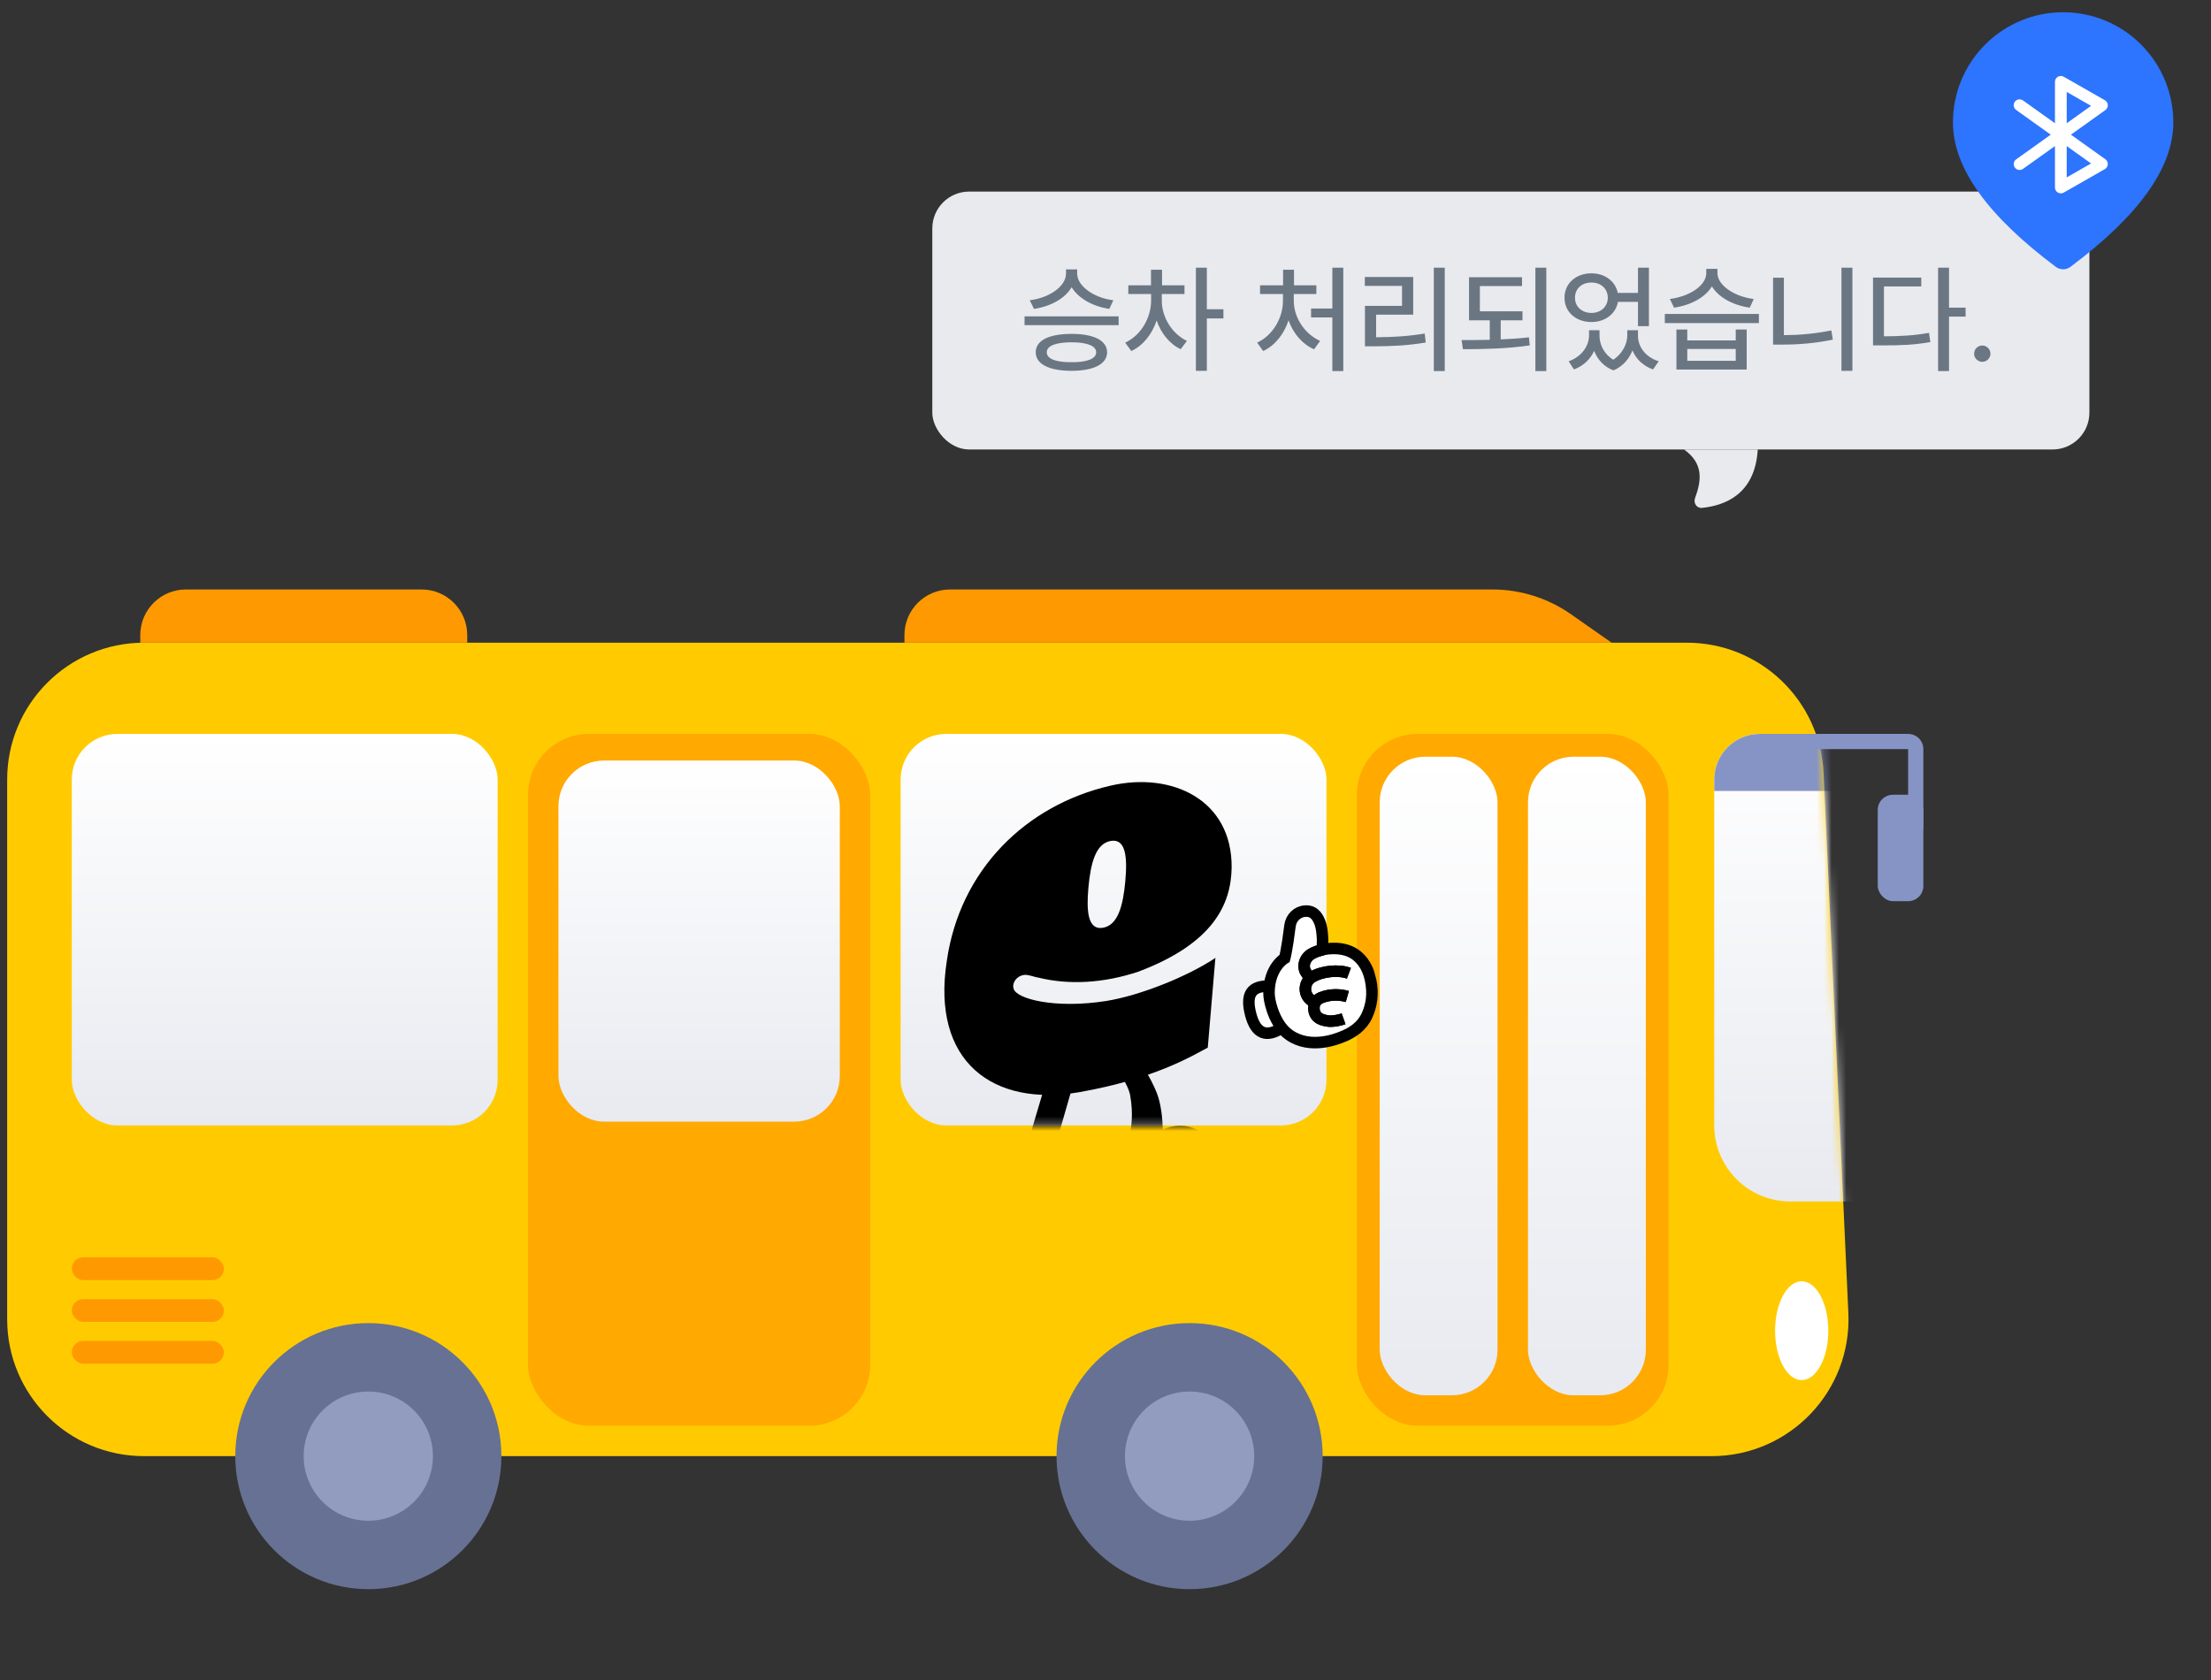 <svg width="300" height="228" viewBox="0 0 300 228" fill="none" xmlns="http://www.w3.org/2000/svg">
<rect x="0" y="0" width="300" height="228" fill="#333333" stroke="none"/>
<path d="M0.973 105.794C0.973 95.537 9.287 87.223 19.544 87.223H228.882C238.808 87.223 246.979 95.028 247.434 104.943L250.795 178.197C251.28 188.776 242.834 197.619 232.243 197.619H19.544C9.287 197.619 0.973 189.304 0.973 179.048V105.794Z" fill="#FFCB00"/>
<mask id="mask0_1560_15019" style="mask-type:alpha" maskUnits="userSpaceOnUse" x="0" y="87" width="252" height="111">
<path d="M0.973 99.604C0.973 92.766 6.516 87.223 13.354 87.223H234.795C241.412 87.223 246.86 92.426 247.163 99.036L251.092 184.671C251.415 191.724 245.785 197.619 238.724 197.619H13.354C6.516 197.619 0.973 192.076 0.973 185.238V99.604Z" fill="#FFCB00"/>
</mask>
<g mask="url(#mask0_1560_15019)">
<path d="M232.598 105.792C232.598 102.373 235.369 99.602 238.788 99.602H260.725C264.037 99.602 266.762 102.207 266.91 105.515L269.193 156.587C269.351 160.111 266.536 163.054 263.009 163.054H242.915C237.217 163.054 232.598 158.434 232.598 152.736V105.792Z" fill="url(#paint0_linear_1560_15019)"/>
<path fill-rule="evenodd" clip-rule="evenodd" d="M238.788 99.602C235.369 99.602 232.598 102.373 232.598 105.792V107.34H267.323L266.975 103.368C266.788 101.237 265.004 99.602 262.864 99.602H238.788Z" fill="#8694C5"/>
</g>
<circle cx="49.977" cy="197.618" r="18.055" fill="#677193"/>
<path d="M49.973 206.387C54.816 206.387 58.743 202.461 58.743 197.617C58.743 192.774 54.816 188.848 49.973 188.848C45.13 188.848 41.203 192.774 41.203 197.617C41.203 202.461 45.13 206.387 49.973 206.387Z" fill="#929CBE"/>
<circle cx="161.411" cy="197.618" r="18.055" fill="#677193"/>
<path d="M161.41 206.387C166.254 206.387 170.18 202.461 170.18 197.617C170.18 192.774 166.254 188.848 161.41 188.848C156.567 188.848 152.641 192.774 152.641 197.617C152.641 202.461 156.567 206.387 161.41 206.387Z" fill="#929CBE"/>
<rect x="9.742" y="99.602" width="57.778" height="53.135" rx="6.19" fill="url(#paint1_linear_1560_15019)"/>
<rect x="122.203" y="99.602" width="57.778" height="53.135" rx="6.19" fill="url(#paint2_linear_1560_15019)"/>
<mask id="mask1_1560_15019" style="mask-type:alpha" maskUnits="userSpaceOnUse" x="122" y="99" width="58" height="54">
<rect x="122.203" y="99.602" width="57.778" height="53.135" rx="6.19" fill="url(#paint3_linear_1560_15019)"/>
</mask>
<g mask="url(#mask1_1560_15019)">
<path d="M164.981 129.956C161.153 132.533 154.675 135.109 150.111 135.845C143.118 136.949 137.818 135.551 137.524 134.152C137.303 133.342 137.965 132.459 138.922 132.312C139.585 132.238 140.321 132.606 140.91 132.68C145.106 133.71 149.817 133.416 154.455 131.87C164.613 128.042 167.042 122.742 167.116 117.736C167.19 108.535 159.019 104.707 150.7 106.621C139.143 109.271 130.236 118.104 128.469 130.398C126.334 144.09 134.726 150.273 146.504 148.212C156.516 146.445 161.669 143.354 163.877 142.176L164.908 130.03L164.981 129.956ZM152.688 119.577C152.393 122.816 151.731 125.539 149.67 125.907C147.609 126.275 147.388 123.699 147.682 120.46C147.977 117.221 148.639 114.497 150.7 114.129C152.762 113.761 152.982 116.338 152.688 119.577Z" fill="black"/>
<path d="M163.402 159.872L152.239 156.88C152.239 156.88 154.239 153.682 153.358 148.721C153.231 147.773 152.28 145.917 151.172 144.935L155.032 144.749C155.032 144.749 156.045 146.088 156.92 148.228C157.794 150.367 157.762 153.331 157.762 153.331C158.555 152.933 159.793 152.579 161.305 152.908C162.514 153.232 164.286 154.012 164.653 156.625C164.808 158.038 163.891 159.469 163.473 159.891L163.402 159.872Z" fill="black"/>
<path d="M150.331 162.126H137.375L141.792 147.257C143.043 147.257 144.295 147.257 145.62 147.109L142.528 157.857H142.675C143.19 157.121 144.368 156.09 146.429 155.943C147.681 155.943 149.595 156.237 150.625 158.667C151.141 159.992 150.773 161.611 150.404 162.126H150.331Z" fill="black"/>
</g>
<rect x="71.648" y="99.602" width="46.428" height="93.888" rx="8.254" fill="#FFA901"/>
<path d="M122.719 86.191C122.719 82.772 125.49 80 128.909 80H202.499C206.31 80 210.028 81.172 213.149 83.357L218.671 87.222H122.719V86.191Z" fill="#FF9901"/>
<path d="M19.031 86.191C19.031 82.772 21.803 80 25.222 80H57.206C60.625 80 63.396 82.772 63.396 86.191V87.222H19.031V86.191Z" fill="#FF9901"/>
<rect x="184.109" y="99.602" width="42.301" height="93.888" rx="8.254" fill="#FFA901"/>
<rect x="187.203" y="102.695" width="15.992" height="86.666" rx="6.19" fill="url(#paint4_linear_1560_15019)"/>
<rect x="207.324" y="102.695" width="15.992" height="86.666" rx="6.19" fill="url(#paint5_linear_1560_15019)"/>
<ellipse cx="244.463" cy="180.593" rx="3.611" ry="6.706" fill="white"/>
<rect x="75.773" y="103.215" width="38.175" height="49.008" rx="6.19" fill="url(#paint6_linear_1560_15019)"/>
<rect x="9.742" y="170.633" width="20.635" height="3.095" rx="1.548" fill="#FF9901"/>
<rect x="9.742" y="176.309" width="20.635" height="3.095" rx="1.548" fill="#FF9901"/>
<rect x="9.742" y="181.98" width="20.635" height="3.095" rx="1.548" fill="#FF9901"/>
<rect x="254.781" y="107.859" width="6.19" height="14.444" rx="2.063" fill="#8694C5"/>
<path fill-rule="evenodd" clip-rule="evenodd" d="M258.905 101.665H244.461V99.602H258.905C260.045 99.602 260.969 100.525 260.969 101.665V112.498H258.905V101.665Z" fill="#8694C5"/>
<g clip-path="url(#clip0_1560_15019)">
<path d="M172.256 133.837C169.784 133.76 168.991 134.944 169.698 137.668C170.405 140.393 171.886 140.829 173.934 139.494" fill="white"/>
<path d="M172.256 133.837C169.784 133.76 168.991 134.944 169.698 137.668C170.405 140.393 171.886 140.829 173.934 139.494" stroke="black" stroke-width="1.564" stroke-miterlimit="10"/>
<path d="M182.308 140.63C181.436 141.002 177.852 142.471 174.956 140.471C173.739 139.641 172.999 138.174 172.605 136.961C172.348 136.174 172.177 135.364 172.182 134.692C172.211 131.261 174.315 130.05 174.315 130.05C174.315 130.05 174.632 128.901 175.032 125.648C175.186 124.497 176.042 123.805 176.885 123.671C178.155 123.493 178.71 124.269 179.044 125.082C179.377 125.895 179.42 126.832 179.453 127.47L179.438 128.885C179.438 128.885 181.624 128.323 183.422 129.252C184.576 129.845 185.55 131.064 185.95 132.9C186.385 134.957 186.081 136.496 185.469 137.84C184.779 139.32 183.513 140.121 182.351 140.618L182.308 140.63Z" fill="white" stroke="black" stroke-width="1.564" stroke-miterlimit="10"/>
<path d="M182.811 135.241C181.809 134.954 180.719 134.945 179.711 135.239C179.15 135.389 178.58 135.68 178.378 136.22C178.227 136.608 178.237 137.16 178.444 137.59C178.714 138.166 179.287 138.405 179.994 138.54C180.973 138.74 182.303 138.268 182.303 138.268" stroke="black" stroke-width="1.564" stroke-miterlimit="10"/>
<path d="M179.421 128.887C178.882 129.032 178.354 129.22 177.914 129.476C177.216 129.895 176.797 130.747 177.005 131.524C177.132 131.999 177.481 132.437 177.892 132.674" stroke="black" stroke-width="1.564" stroke-miterlimit="10"/>
<path d="M183.026 132.084C181.662 131.571 179.4 131.76 177.989 132.624C177.292 133.042 176.961 133.964 177.19 134.735C177.352 135.339 177.859 135.851 178.442 136.041" stroke="black" stroke-width="1.564" stroke-miterlimit="10"/>
<path d="M182.811 135.241C181.809 134.954 180.719 134.945 179.711 135.239C179.15 135.389 178.58 135.68 178.378 136.22C178.227 136.608 178.237 137.16 178.444 137.59C178.714 138.166 179.287 138.405 179.994 138.54C180.973 138.74 182.303 138.268 182.303 138.268" stroke="black" stroke-width="1.564" stroke-miterlimit="10"/>
<path d="M179.413 128.887C178.874 129.032 178.346 129.22 177.906 129.476C177.208 129.895 176.789 130.747 176.997 131.524C177.125 131.999 177.473 132.437 177.884 132.674" stroke="black" stroke-width="1.564" stroke-miterlimit="10"/>
<path d="M183.026 132.084C181.662 131.571 179.4 131.76 177.989 132.624C177.292 133.042 176.961 133.964 177.19 134.735C177.352 135.339 177.859 135.851 178.442 136.041" stroke="black" stroke-width="1.564" stroke-miterlimit="10"/>
</g>
<rect x="126.5" y="26" width="157" height="35" rx="5" fill="#E9EAEE"/>
<path d="M146.156 37.141C146.164 38.812 148.398 40.422 151.062 40.75L150.516 41.922C148.281 41.594 146.312 40.492 145.406 38.977C144.516 40.508 142.547 41.594 140.297 41.922L139.719 40.75C142.406 40.422 144.633 38.844 144.641 37.141V36.562H146.156V37.141ZM139.016 44.125V42.938H151.781V44.125H139.016ZM140.531 47.812C140.531 46.195 142.344 45.312 145.391 45.312C148.398 45.312 150.211 46.195 150.219 47.812C150.211 49.414 148.398 50.32 145.391 50.328C142.344 50.32 140.531 49.414 140.531 47.812ZM142.031 47.812C142.023 48.695 143.25 49.172 145.391 49.156C147.5 49.172 148.734 48.695 148.734 47.812C148.734 46.938 147.5 46.453 145.391 46.453C143.25 46.453 142.023 46.938 142.031 47.812ZM157.641 40.828C157.641 42.984 158.961 45.266 161.047 46.266L160.203 47.391C158.68 46.672 157.531 45.211 156.938 43.5C156.32 45.352 155.102 46.898 153.5 47.641L152.672 46.5C154.805 45.523 156.18 43.133 156.188 40.828V39.906H153.094V38.719H156.172V36.609H157.672V38.719H160.719V39.906H157.641V40.828ZM162.266 50.328V36.328H163.75V41.969H166V43.219H163.75V50.328H162.266ZM182.266 36.328V50.359H180.781V43.078H177.891V41.875H180.781V36.328H182.266ZM170.578 46.5C172.695 45.523 174.086 43.133 174.078 40.828V39.906H170.969V38.719H174.094V36.609H175.578V38.719H178.609V39.906H175.547V40.828C175.547 43.039 176.977 45.312 179.125 46.266L178.297 47.406C176.695 46.703 175.461 45.234 174.836 43.477C174.227 45.336 173 46.898 171.391 47.641L170.578 46.5ZM196.031 36.328V50.359H194.547V36.328H196.031ZM185.188 38.797V37.594H191.75V42.703H186.719V45.766C188.992 45.758 190.969 45.648 193.312 45.266L193.453 46.484C190.977 46.898 188.867 46.992 186.391 47H185.203V41.516H190.234V38.797H185.188ZM206.578 42.25V43.469H203.625V46.062C204.922 46.008 206.227 45.922 207.453 45.781L207.562 46.875C204.477 47.336 201.164 47.383 198.5 47.391L198.312 46.156C199.492 46.156 200.797 46.148 202.141 46.117V43.469H199.328V37.625H206.516V38.828H200.797V42.25H206.578ZM208.328 50.359V36.328H209.812V50.359H208.328ZM217.031 45.562C217.031 46.773 217.633 48.047 218.898 48.82C220.18 47.984 220.789 46.625 220.797 45.562V44.812H222.25V45.562C222.25 47.008 223.203 48.445 225.062 49.031L224.297 50.141C222.922 49.648 221.984 48.711 221.5 47.555C221.055 48.68 220.219 49.727 218.922 50.266C217.594 49.758 216.742 48.766 216.305 47.617C215.805 48.719 214.875 49.648 213.562 50.141L212.844 49.031C214.633 48.406 215.594 46.922 215.609 45.562V44.812H217.031V45.562ZM212.281 40.406C212.273 38.469 213.828 37.094 215.938 37.094C217.75 37.094 219.188 38.164 219.508 39.75H222.25V36.328H223.734V44.266H222.25V40.969H219.531C219.242 42.594 217.789 43.703 215.938 43.703C213.828 43.703 212.273 42.336 212.281 40.406ZM213.703 40.406C213.695 41.617 214.641 42.469 215.938 42.469C217.203 42.469 218.148 41.617 218.156 40.406C218.148 39.172 217.203 38.336 215.938 38.344C214.641 38.336 213.695 39.172 213.703 40.406ZM228.938 44.719V46.203H235.516V44.719H237V50.156H227.469V44.719H228.938ZM225.891 43.844V42.609H238.656V43.844H225.891ZM226.578 40.578C229.289 40.227 231.508 38.734 231.516 37.078V36.484H233.031V37.078C233.039 38.688 235.273 40.25 237.953 40.578L237.422 41.75C235.156 41.438 233.18 40.359 232.281 38.867C231.375 40.367 229.391 41.438 227.141 41.75L226.578 40.578ZM228.938 48.969H235.516V47.359H228.938V48.969ZM251.344 36.328V50.328H249.859V36.328H251.344ZM240.578 46.766V37.688H242.047V45.484C244.094 45.477 246.242 45.297 248.484 44.844L248.688 46.094C246.211 46.602 243.961 46.773 241.75 46.766H240.578ZM264.453 36.328V41.75H266.703V42.969H264.453V50.359H262.969V36.328H264.453ZM254.141 46.875V37.672H260.688V38.875H255.625V45.641C257.977 45.633 259.734 45.531 261.734 45.172L261.922 46.422C259.727 46.812 257.867 46.883 255.266 46.875H254.141ZM268.969 49.109C268.359 49.102 267.852 48.609 267.859 48C267.852 47.391 268.359 46.891 268.969 46.891C269.57 46.891 270.07 47.391 270.078 48C270.07 48.609 269.57 49.102 268.969 49.109Z" fill="#6B7683"/>
<path d="M229.991 67.602C230.869 65.224 231.178 62.912 228.5 61H238.5C238.14 67.172 233.927 68.624 230.934 68.927C230.222 68.999 229.743 68.273 229.991 67.602Z" fill="#E9EAEE"/>
<path d="M279.936 1.66C283.901 1.66 287.704 3.235 290.508 6.039C293.312 8.843 294.887 12.646 294.887 16.611C294.887 22.801 290.169 29.287 280.932 36.214C280.645 36.43 280.295 36.547 279.936 36.547C279.576 36.547 279.227 36.43 278.939 36.214C269.702 29.287 264.984 22.801 264.984 16.611C264.984 12.646 266.56 8.843 269.364 6.039C272.167 3.235 275.97 1.66 279.936 1.66Z" fill="#2D74FF"/>
<path fill-rule="evenodd" clip-rule="evenodd" d="M279.225 10.416C279.346 10.346 279.483 10.309 279.622 10.309C279.762 10.308 279.899 10.344 280.02 10.414L285.597 13.601C285.713 13.667 285.811 13.761 285.881 13.875C285.951 13.989 285.991 14.119 285.998 14.252C286.004 14.386 285.977 14.519 285.919 14.639C285.861 14.759 285.774 14.863 285.665 14.941L280.996 18.276L285.665 21.611C285.774 21.689 285.861 21.792 285.919 21.913C285.977 22.033 286.004 22.166 285.998 22.3C285.991 22.433 285.951 22.563 285.881 22.677C285.811 22.79 285.713 22.885 285.597 22.951L280.02 26.138C279.899 26.207 279.762 26.243 279.622 26.243C279.483 26.242 279.346 26.205 279.225 26.135C279.104 26.065 279.004 25.965 278.935 25.844C278.865 25.723 278.828 25.586 278.828 25.447V19.824L274.511 22.907C274.426 22.971 274.329 23.018 274.226 23.044C274.123 23.07 274.015 23.075 273.91 23.058C273.805 23.042 273.704 23.005 273.614 22.95C273.523 22.894 273.445 22.821 273.383 22.734C273.321 22.648 273.277 22.549 273.254 22.446C273.23 22.342 273.228 22.235 273.247 22.13C273.266 22.025 273.305 21.925 273.363 21.836C273.421 21.747 273.497 21.671 273.585 21.611L278.254 18.276L273.586 14.941C273.497 14.882 273.421 14.805 273.362 14.716C273.303 14.627 273.263 14.527 273.244 14.422C273.224 14.317 273.226 14.209 273.249 14.105C273.273 14.001 273.316 13.902 273.378 13.815C273.44 13.728 273.519 13.655 273.61 13.599C273.701 13.543 273.802 13.506 273.908 13.49C274.013 13.474 274.121 13.479 274.224 13.506C274.328 13.532 274.425 13.579 274.51 13.644L278.828 16.727V11.105C278.828 10.966 278.865 10.829 278.934 10.708C279.004 10.587 279.104 10.486 279.225 10.416ZM280.422 19.824L283.727 22.185L280.422 24.073V19.824ZM280.422 16.728V12.478L283.727 14.366L280.422 16.728Z" fill="white"/>
<defs>
<linearGradient id="paint0_linear_1560_15019" x1="251.04" y1="99.602" x2="251.04" y2="163.054" gradientUnits="userSpaceOnUse">
<stop stop-color="white"/>
<stop offset="1" stop-color="#E8EAF0"/>
</linearGradient>
<linearGradient id="paint1_linear_1560_15019" x1="38.631" y1="99.602" x2="38.631" y2="152.736" gradientUnits="userSpaceOnUse">
<stop stop-color="white"/>
<stop offset="1" stop-color="#E8EAF0"/>
</linearGradient>
<linearGradient id="paint2_linear_1560_15019" x1="151.092" y1="99.602" x2="151.092" y2="152.736" gradientUnits="userSpaceOnUse">
<stop stop-color="white"/>
<stop offset="1" stop-color="#E8EAF0"/>
</linearGradient>
<linearGradient id="paint3_linear_1560_15019" x1="151.092" y1="99.602" x2="151.092" y2="152.736" gradientUnits="userSpaceOnUse">
<stop stop-color="white"/>
<stop offset="1" stop-color="#E8EAF0"/>
</linearGradient>
<linearGradient id="paint4_linear_1560_15019" x1="195.199" y1="102.695" x2="195.199" y2="189.362" gradientUnits="userSpaceOnUse">
<stop stop-color="white"/>
<stop offset="1" stop-color="#E8EAF0"/>
</linearGradient>
<linearGradient id="paint5_linear_1560_15019" x1="215.32" y1="102.695" x2="215.32" y2="189.362" gradientUnits="userSpaceOnUse">
<stop stop-color="white"/>
<stop offset="1" stop-color="#E8EAF0"/>
</linearGradient>
<linearGradient id="paint6_linear_1560_15019" x1="94.861" y1="103.215" x2="94.861" y2="152.223" gradientUnits="userSpaceOnUse">
<stop stop-color="white"/>
<stop offset="1" stop-color="#E8EAF0"/>
</linearGradient>
<clipPath id="clip0_1560_15019">
<rect width="18.477" height="19.482" fill="white" transform="translate(165.719 125.852) rotate(-15)"/>
</clipPath>
</defs>
</svg>
